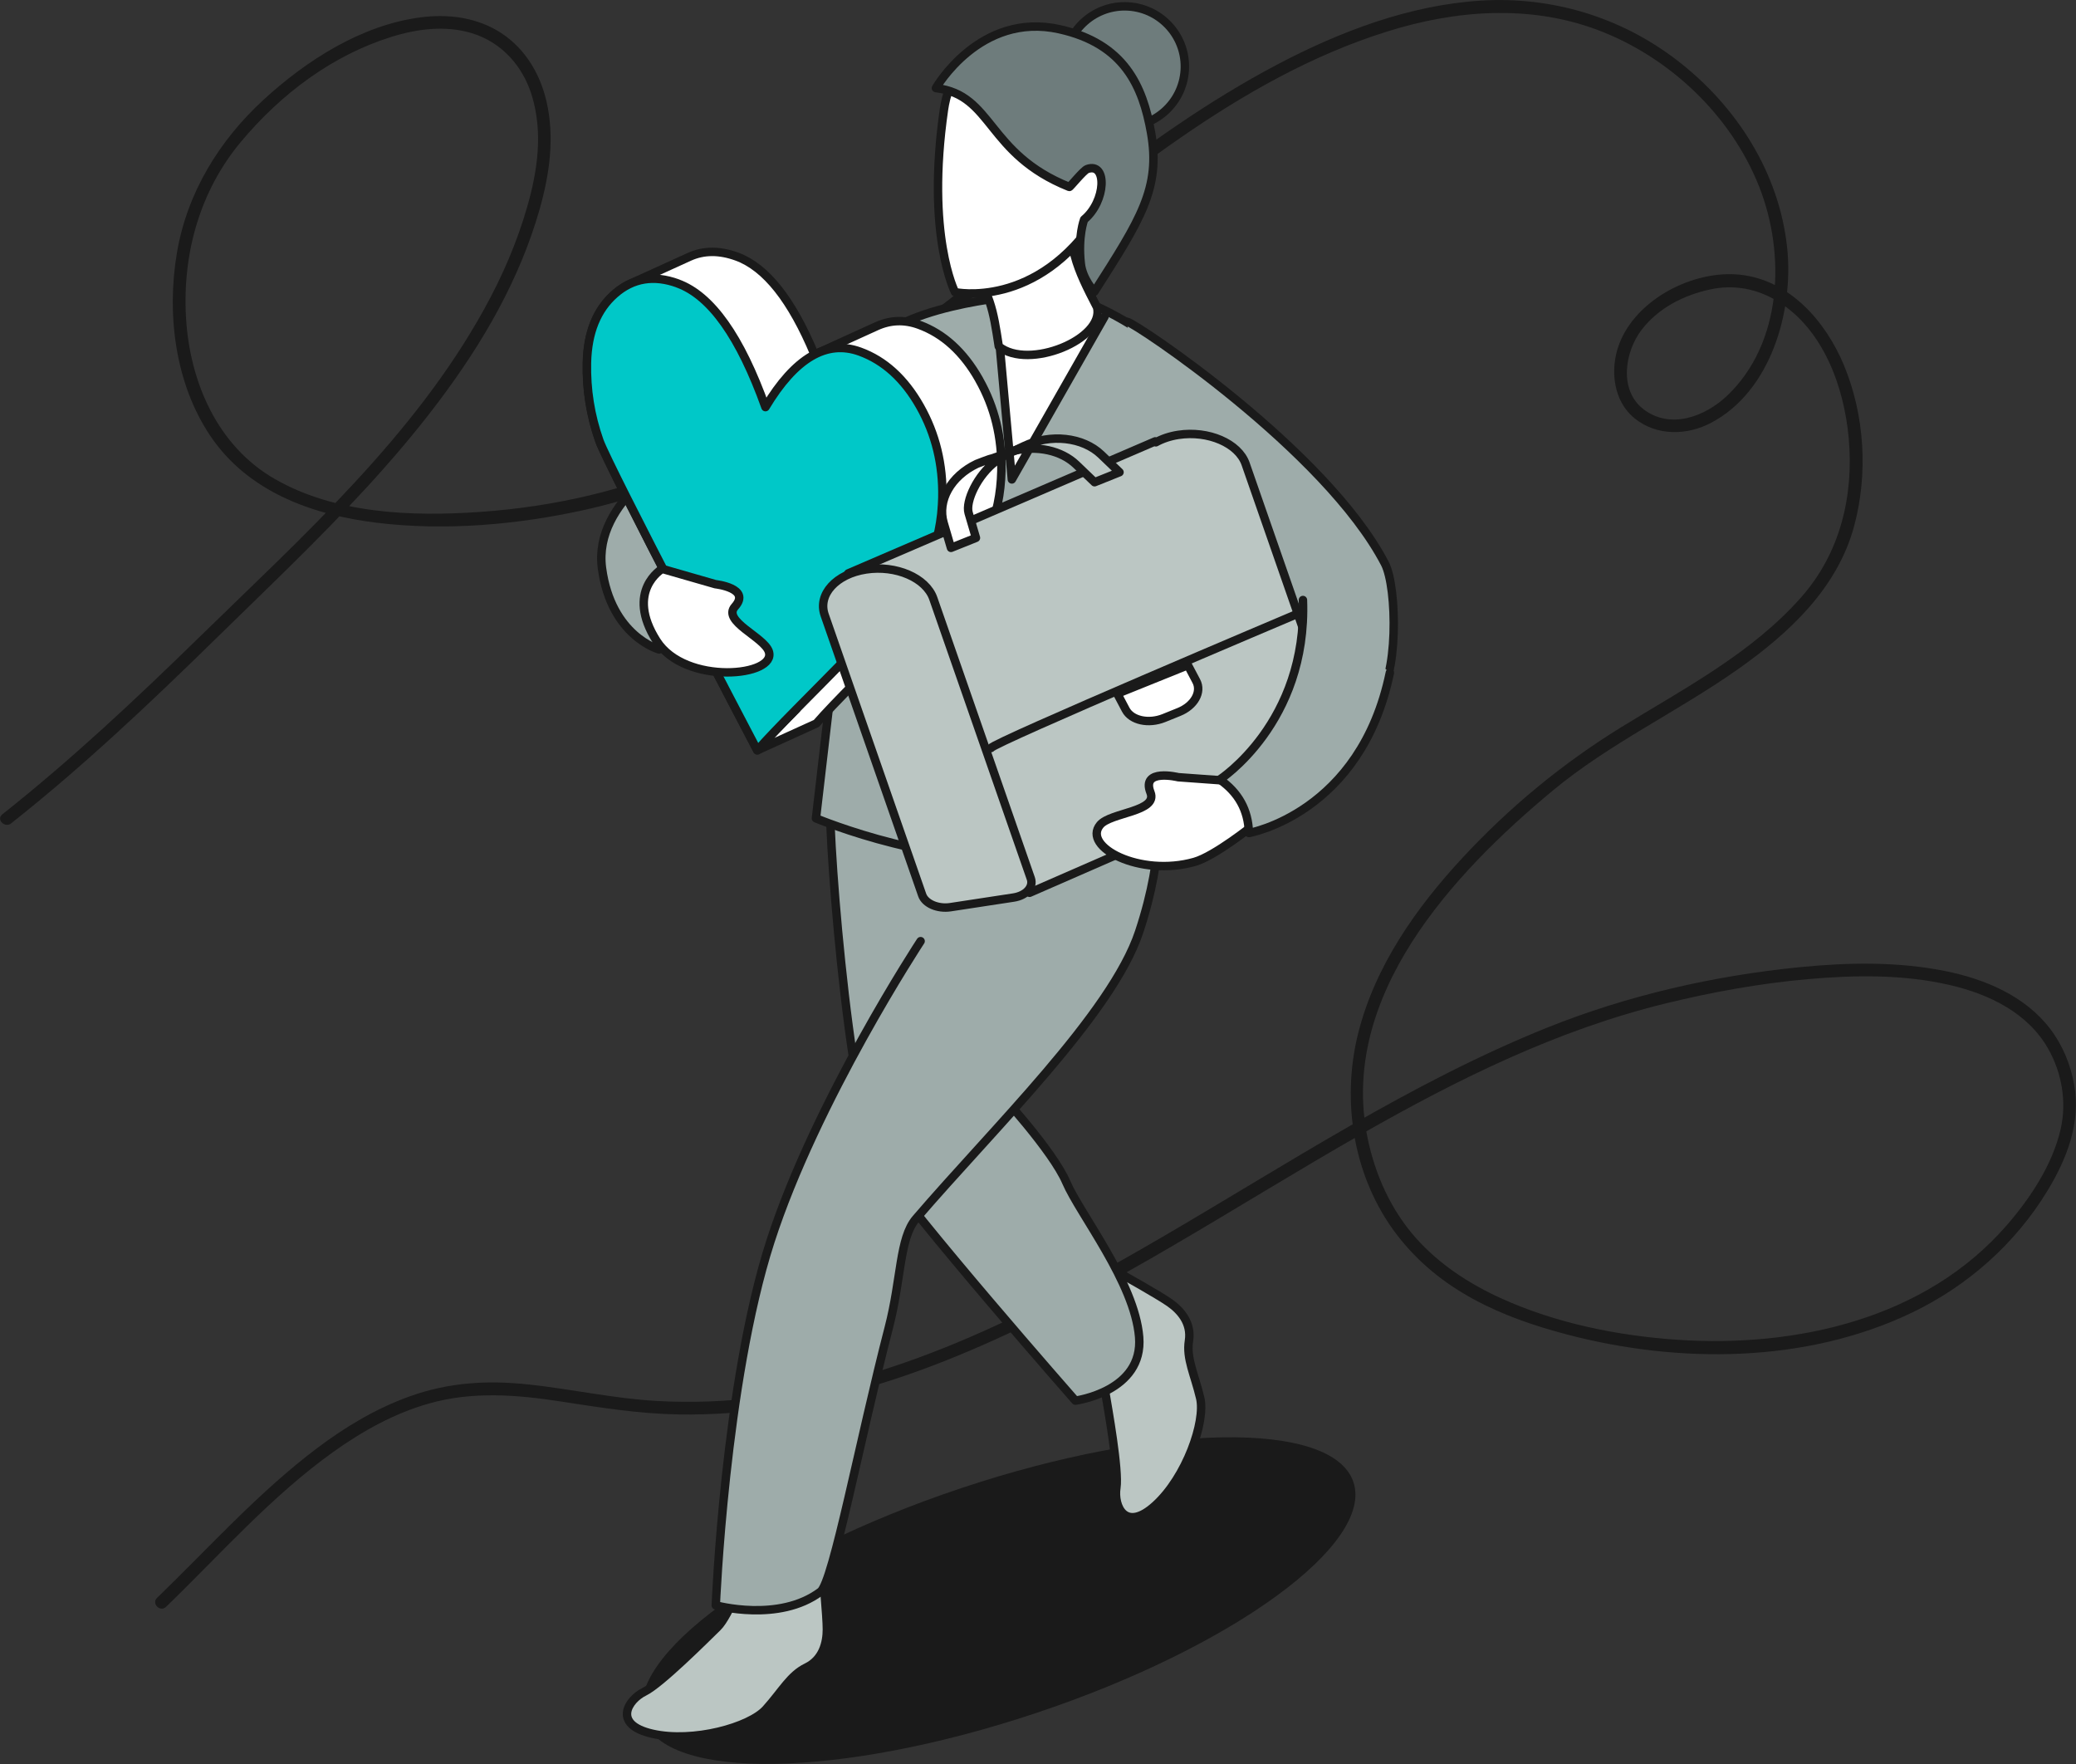 <svg width="492" height="418" viewBox="0 0 492 418" fill="none" xmlns="http://www.w3.org/2000/svg">
<rect x="0" y="0" width="492" height="418" fill="#333333" stroke="none"/>
<g clip-path="url(#clip0_2140_17290)">
<path d="M2.654 195.097C19.818 181.518 35.717 166.464 51.334 151.169C63.336 139.417 75.558 127.845 86.927 115.471C98.296 103.097 109.906 88.665 118.212 73.149C122.219 65.672 125.554 57.794 127.874 49.635C130.194 41.475 131.51 32.654 129.521 24.063C127.884 16.988 123.937 10.675 117.509 7.052C112.126 4.021 105.829 3.319 99.773 4.101C85.692 5.908 72.606 14.298 62.361 23.732C52.117 33.166 44.384 45.47 41.934 59.872C39.483 74.273 41.421 90.762 49.838 103.277C58.736 116.525 74.012 122.025 89.278 123.871C105.528 125.848 122.551 124.353 138.5 120.84C175.519 112.691 206.854 89.026 236.09 66.124C264.623 43.774 293.417 18.573 328.639 7.504C344.768 2.425 362.204 1.03 378.313 6.982C395.447 13.305 410.241 27.255 416.939 44.296C423.206 60.233 422.433 81.399 409.236 93.844C404.044 98.731 395.869 101.812 389.541 97.005C383.636 92.519 385.022 83.436 389.029 78.187C393.036 72.939 399.113 69.928 405.249 68.593C410.913 67.368 416.397 68.392 421.338 71.423C432.145 78.067 437.036 91.726 438.131 103.779C439.366 117.448 436.142 130.987 426.973 141.414C415.182 154.832 399.133 163.122 384.148 172.365C370.308 180.906 357.764 191.253 346.687 203.176C335.609 215.099 325.887 228.928 321.89 244.805C317.812 261.013 320.765 279.118 331.009 292.536C341.253 305.955 356.087 312.207 371.313 316.211C397.807 323.197 428.007 323.076 453.065 311.073C466.332 304.72 477.601 294.734 485.244 282.149C489.874 274.522 493.168 266.041 491.561 257.009C490.707 252.212 488.809 247.615 485.836 243.741C479.861 235.953 470.39 231.989 460.999 230.102C449.721 227.834 438 228.055 426.601 229.179C406.143 231.196 385.594 235.893 366.502 243.581C334.253 256.567 305.097 275.867 275.169 293.289C245.852 310.35 214.648 326.719 180.531 331.065C172.295 332.108 163.959 332.44 155.674 331.978C145.49 331.406 135.547 329.178 125.433 328.084C115.32 326.99 106.291 327.612 97.141 330.874C89.147 333.724 81.815 338.13 75.056 343.228C61.227 353.666 49.637 366.642 37.223 378.635C35.827 379.98 37.956 382.108 39.352 380.763C52.268 368.278 64.29 354.569 78.973 344.061C85.893 339.114 93.445 334.909 101.671 332.58C111.995 329.65 122.491 330.493 132.956 332.108C142.196 333.534 151.355 334.999 160.725 335.169C168.891 335.31 177.046 334.688 185.11 333.423C201.441 330.864 217.209 325.595 232.324 318.991C264.01 305.162 292.815 285.762 322.754 268.691C345.602 255.664 369.174 244.012 394.824 237.76C405.842 235.07 417.06 233.033 428.369 232.029C439.677 231.026 451.157 230.875 462.174 233.434C471.394 235.582 480.564 239.988 485.404 248.508C488.648 254.209 489.833 261.124 488.367 267.537C486.449 275.957 481.186 283.895 475.582 290.349C456.349 312.518 425.767 319.383 397.516 317.476C383.304 316.513 368.712 313.552 355.706 307.631C348.183 304.208 341.153 299.622 335.619 293.43C329.633 286.736 325.857 278.275 324.079 269.524C317.29 236.054 344.327 206.99 367.958 187.369C381.507 176.119 397.616 168.652 411.958 158.526C424.06 149.985 435.449 139.387 439.416 124.674C442.761 112.28 441.927 98.39 436.996 86.527C432.687 76.17 424.14 66.315 412.319 65.09C401.252 63.936 387.693 70.941 383.716 81.59C381.487 87.551 382.29 95.138 387.543 99.253C392.795 103.368 399.846 103.167 405.49 100.206C419.681 92.77 425.095 73.731 423.558 58.828C421.71 40.964 411.526 25.097 397.445 14.278C384.098 4.021 367.757 -0.897 350.945 0.147C334.133 1.191 317.702 7.403 302.777 15.251C269.886 32.553 242.558 58.436 212.699 80.184C197.484 91.264 181.565 101.601 164.281 109.179C148.262 116.204 131.279 120.078 113.853 121.302C97.633 122.436 79.515 121.784 65.063 113.464C51.465 105.636 44.956 90.401 44.083 75.237C43.209 60.072 47.397 45.239 57.039 33.678C66.68 22.116 78.883 13.084 92.702 8.758C98.788 6.851 105.457 5.968 111.664 7.815C118.875 9.962 123.947 15.653 126.086 22.779C128.677 31.45 127.422 40.301 124.991 48.842C122.561 57.383 119.026 65.522 114.737 73.27C98.035 103.518 71.682 127.113 47.236 150.989C32.252 165.611 16.966 179.973 0.535 192.979C-0.981 194.184 1.158 196.301 2.664 195.107L2.654 195.097Z" fill="#1A1A1A"/>
<path d="M245.579 405.914C292.015 390.406 325.671 365.91 320.752 351.201C315.833 336.492 274.201 337.14 227.764 352.648C181.328 368.157 147.672 392.652 152.591 407.361C157.51 422.07 199.142 421.422 245.579 405.914Z" fill="#1A1A1A"/>
<path fill-rule="evenodd" clip-rule="evenodd" d="M254.598 316.404C254.598 316.404 261.236 325.698 261.899 329.662C262.562 333.626 265.223 348.349 264.571 352.574C263.908 356.799 266.569 363.323 273.851 356.679C281.132 350.045 285.762 336.878 284.436 331.278C283.111 325.677 281.112 321.954 281.775 317.729C282.438 313.504 279.786 310.493 277.125 308.646C274.473 306.8 265.856 301.982 265.856 301.982L254.598 316.394V316.404Z" fill="#BBC6C3" stroke="#1A1A1A" stroke-width="2" stroke-linecap="round" stroke-linejoin="round"/>
<path fill-rule="evenodd" clip-rule="evenodd" d="M196.924 187.933C195.528 189.609 200.921 263.986 208.473 275.848C216.026 287.701 254.863 331.9 254.863 331.9C254.863 331.9 271.043 329.742 269.968 316.805C268.894 303.869 255.948 287.701 252.704 280.154C249.47 272.607 236.524 258.597 236.524 258.597L239.668 195.54L225.728 171.283L196.924 187.933Z" fill="#9EACAA" stroke="#1A1A1A" stroke-width="2" stroke-linecap="round" stroke-linejoin="round"/>
<path fill-rule="evenodd" clip-rule="evenodd" d="M176.744 372.045C176.744 372.045 172.898 382.793 170.015 385.604C167.133 388.414 156.557 399.002 152.711 400.878C148.864 402.745 145.017 408.656 154.629 410.834C164.24 413.012 177.698 409.309 181.545 405.013C185.391 400.728 187.31 396.964 191.156 395.098C195.003 393.231 195.967 389.327 195.967 386.105C195.967 382.884 195.003 373.059 195.003 373.059L176.744 372.055V372.045Z" fill="#BBC6C3" stroke="#1A1A1A" stroke-width="2" stroke-linecap="round" stroke-linejoin="round"/>
<path fill-rule="evenodd" clip-rule="evenodd" d="M218.18 223.02C218.18 223.02 193.373 260.745 182.586 294.165C171.8 327.585 169.641 380.404 169.641 380.404C169.641 380.404 184.615 384.549 194.448 377.173C197.44 374.935 203.818 340.862 210.627 314.648C213.65 303.017 213.118 293.412 217.095 288.776C235.404 267.429 263.485 240.271 269.953 220.862C276.421 201.462 274.271 189.6 274.271 189.6" fill="#9EACAA"/>
<path d="M218.18 223.02C218.18 223.02 193.373 260.745 182.586 294.165C171.8 327.585 169.641 380.404 169.641 380.404C169.641 380.404 184.615 384.549 194.448 377.173C197.44 374.935 203.818 340.862 210.627 314.648C213.65 303.017 213.118 293.412 217.095 288.776C235.404 267.429 263.485 240.271 269.953 220.862C276.421 201.462 274.271 189.6 274.271 189.6" stroke="#1A1A1A" stroke-width="2" stroke-linecap="round" stroke-linejoin="round"/>
<path fill-rule="evenodd" clip-rule="evenodd" d="M198.427 150.549L193.375 193.915C193.375 193.915 225.021 207.142 245.871 201.612C266.731 196.072 275.981 187.933 275.981 187.933L276.634 133.357" fill="#9EACAA"/>
<path d="M198.427 150.549L193.375 193.915C193.375 193.915 225.021 207.142 245.871 201.612C266.731 196.072 275.981 187.933 275.981 187.933L276.634 133.357" stroke="#1A1A1A" stroke-width="2" stroke-linecap="round" stroke-linejoin="round"/>
<path fill-rule="evenodd" clip-rule="evenodd" d="M161.006 107.686C161.006 107.686 140.508 118.464 142.667 134.632C144.826 150.8 156.206 153.901 156.206 153.901" fill="#9EACAA"/>
<path d="M161.006 107.686C161.006 107.686 140.508 118.464 142.667 134.632C144.826 150.8 156.206 153.901 156.206 153.901" stroke="#1A1A1A" stroke-width="2" stroke-linecap="round" stroke-linejoin="round"/>
<path fill-rule="evenodd" clip-rule="evenodd" d="M280.331 181.703C278.975 171.496 274.205 161.892 274.094 155.93C273.903 145.764 271.965 142.974 276.635 133.359C282.008 122.239 286.046 110.839 284.238 98.213C282.872 88.769 275.771 77.991 250.633 68.768L241.484 70.122C241.484 70.122 210.831 72.35 205.247 83.962C190.373 114.883 211.073 125.22 215.562 132.737L211.494 175.47C211.494 175.47 242.448 194.85 255.323 193.365C268.189 191.879 280.341 181.703 280.341 181.703H280.331Z" fill="#9EACAA" stroke="#1A1A1A" stroke-width="2" stroke-linecap="round" stroke-linejoin="round"/>
<path fill-rule="evenodd" clip-rule="evenodd" d="M267.133 76.244C268.89 76.425 314.196 106.603 328.216 133.55C331.159 139.2 331.48 161.299 326.057 165.886C319.157 171.727 305.558 159.423 305.558 159.423L271.04 119.54" fill="#9EACAA"/>
<path d="M267.133 76.244C268.89 76.425 314.196 106.603 328.216 133.55C331.159 139.2 331.48 161.299 326.057 165.886C319.157 171.727 305.558 159.423 305.558 159.423L271.04 119.54" stroke="#1A1A1A" stroke-width="2" stroke-linecap="round" stroke-linejoin="round"/>
<path d="M261.759 75.061L239.804 113.609L236.711 79.516" fill="white"/>
<path d="M261.759 75.061L239.804 113.609L236.711 79.516" stroke="#1A1A1A" stroke-width="2" stroke-linecap="round" stroke-linejoin="round"/>
<path fill-rule="evenodd" clip-rule="evenodd" d="M252.292 14.84C251.78 22.699 257.746 29.483 265.61 29.995C273.474 30.507 280.263 24.545 280.775 16.687C281.287 8.829 275.322 2.044 267.458 1.533C259.594 1.021 252.805 6.982 252.292 14.84Z" fill="#6E7C7C" stroke="#1A1A1A" stroke-width="2" stroke-linecap="round" stroke-linejoin="round"/>
<path fill-rule="evenodd" clip-rule="evenodd" d="M260.003 72.816C261.841 80.323 243.753 87.82 236.703 82.08C235.337 73.127 234.784 69.805 229.09 61.024L249.096 49.563L254.138 46.432C252.661 58.294 255.152 63.473 259.993 72.816H260.003Z" fill="white" stroke="#1A1A1A" stroke-width="2" stroke-linecap="round" stroke-linejoin="round"/>
<path fill-rule="evenodd" clip-rule="evenodd" d="M260.174 51.083C245.771 73.433 226.338 69.228 226.338 69.228C226.338 69.228 219.398 55.78 223.716 25.943C224.681 19.269 228.507 10.477 241.855 9.343C248.724 8.771 254.519 10.658 259.159 15.315C264.462 20.634 267.766 29.556 265.667 37.153" fill="white"/>
<path d="M260.174 51.083C245.771 73.433 226.338 69.228 226.338 69.228C226.338 69.228 219.398 55.78 223.716 25.943C224.681 19.269 228.507 10.477 241.855 9.343C248.724 8.771 254.519 10.658 259.159 15.315C264.462 20.634 267.766 29.556 265.667 37.153" stroke="#1A1A1A" stroke-width="2" stroke-linecap="round" stroke-linejoin="round"/>
<path fill-rule="evenodd" clip-rule="evenodd" d="M256.93 52.022C262.152 47.677 262.454 38.343 257.663 40.059C256.739 40.391 253.425 44.535 253.415 44.295C233.75 36.426 235.397 22.486 221.809 20.871C221.809 20.871 232.173 2.725 251.055 6.921C266.481 10.343 270.84 20.479 272.778 31.358C275.138 44.606 270.267 52.042 259.36 69.134C259.36 69.134 256.558 66.173 256.147 62.48C255.413 55.947 256.93 52.022 256.93 52.022Z" fill="#6E7C7C" stroke="#1A1A1A" stroke-width="2" stroke-linecap="round" stroke-linejoin="round"/>
<path d="M232.038 89.922C228.332 83.378 223.591 79.063 217.796 76.955C214.352 75.701 210.997 75.821 207.733 77.307L193.723 83.679C194.155 83.489 194.576 83.318 195.008 83.168C194.355 83.388 193.703 83.689 193.05 84.021C187.636 71.034 181.49 63.286 174.62 60.797C170.503 59.302 166.757 59.322 163.392 60.847L149.382 67.22C149.442 67.2 149.492 67.18 149.552 67.15C148.207 67.742 146.921 68.555 145.706 69.629C141.447 73.342 139.238 78.782 139.087 85.988C138.947 92.341 139.941 98.503 142.04 104.464C144.139 110.425 177.694 174.435 179.461 177.807C179.712 177.516 179.994 177.195 180.285 176.874C182.344 174.576 185.337 171.495 188.771 168.002C185.337 171.485 182.344 174.566 180.285 176.874C179.994 177.205 179.712 177.516 179.461 177.807L193.472 171.434C201.627 161.96 230.682 135.094 234.237 126.573C236.176 121.937 237.2 116.939 237.321 111.61C237.491 103.691 235.734 96.465 232.028 89.922H232.038Z" fill="white"/>
<path d="M179.461 177.807C177.694 174.435 144.139 110.425 142.04 104.464C139.941 98.503 138.947 92.341 139.087 85.988C139.238 78.782 141.447 73.342 145.706 69.629C146.921 68.555 148.207 67.742 149.552 67.15C149.492 67.18 149.442 67.2 149.382 67.22L163.392 60.847C166.757 59.322 170.503 59.302 174.62 60.797C181.49 63.286 187.636 71.034 193.05 84.021C193.703 83.689 194.355 83.388 195.008 83.168C194.576 83.318 194.155 83.489 193.723 83.679L207.733 77.307C210.997 75.821 214.352 75.701 217.796 76.955C223.591 79.063 228.332 83.378 232.038 89.922H232.028C235.734 96.465 237.491 103.691 237.321 111.61C237.2 116.939 236.176 121.937 234.237 126.573C230.682 135.094 201.627 161.96 193.472 171.434L179.461 177.807ZM179.461 177.807C179.712 177.516 179.994 177.195 180.285 176.874M179.461 177.807C179.712 177.516 179.994 177.205 180.285 176.874M180.285 176.874C182.344 174.576 185.337 171.495 188.771 168.002C185.337 171.485 182.344 174.566 180.285 176.874Z" stroke="#1A1A1A" stroke-width="2" stroke-linecap="round" stroke-linejoin="round"/>
<path d="M160.63 67.171C168.514 70.041 175.444 79.806 181.409 96.476C188.409 84.824 195.861 80.439 203.796 83.319C209.581 85.426 214.331 89.742 218.037 96.285C221.743 102.839 223.501 110.055 223.33 117.973C223.209 123.302 222.185 128.3 220.247 132.937C216.691 141.457 187.626 168.324 179.481 177.798C177.713 174.426 144.159 110.416 142.06 104.455C139.951 98.493 138.966 92.331 139.107 85.978C139.268 78.772 141.477 73.333 145.725 69.62C149.974 65.906 154.955 65.093 160.64 67.161L160.63 67.171Z" fill="#00C8C8" stroke="#1A1A1A" stroke-width="2" stroke-linecap="round" stroke-linejoin="round"/>
<path fill-rule="evenodd" clip-rule="evenodd" d="M317.208 179.522C318.252 178.648 318.725 177.464 318.313 176.27L295.203 109.922C293.506 105.044 286.365 101.963 279.254 103.047C277.226 103.358 275.428 103.981 273.921 104.814L273.791 104.583L201.027 135.875L244.003 211.557L314.697 180.676C315.631 180.465 316.445 180.114 317.067 179.642L317.248 179.562L317.218 179.502L317.208 179.522Z" fill="#BBC6C3" stroke="#1A1A1A" stroke-width="2" stroke-linecap="round" stroke-linejoin="round"/>
<path d="M260.989 107.745C256.641 103.56 248.958 102.717 242.63 105.728L240.32 106.821C245.764 105.517 251.529 106.701 255.074 110.113L259.403 114.268L265.318 111.9L260.989 107.745Z" fill="#BBC6C3" stroke="#1A1A1A" stroke-width="2" stroke-linecap="round" stroke-linejoin="round"/>
<path fill-rule="evenodd" clip-rule="evenodd" d="M240.176 212.691L225.242 214.969C222.259 215.421 219.266 214.136 218.553 212.089L195.443 145.74C193.746 140.863 198.125 136.026 205.236 134.942C212.346 133.858 219.477 136.939 221.184 141.816L244.294 208.164C245.007 210.212 243.169 212.239 240.186 212.691H240.176Z" fill="#BBC6C3" stroke="#1A1A1A" stroke-width="2" stroke-linecap="round" stroke-linejoin="round"/>
<path fill-rule="evenodd" clip-rule="evenodd" d="M234.855 177.257C235.277 175.992 307.097 145.623 307.097 145.623L234.855 177.257Z" fill="#BBC6C3"/>
<path d="M234.855 177.257C235.277 175.992 307.097 145.623 307.097 145.623" stroke="#1A1A1A" stroke-width="2" stroke-linecap="round" stroke-linejoin="round"/>
<path fill-rule="evenodd" clip-rule="evenodd" d="M264.781 164.381L281.523 157.627L283.522 161.411C284.878 163.98 283.03 167.251 279.394 168.717L275.839 170.152C272.193 171.617 268.146 170.734 266.79 168.165L264.791 164.381H264.781Z" fill="white" stroke="#1A1A1A" stroke-width="2" stroke-linecap="round" stroke-linejoin="round"/>
<path d="M242.361 106.068C242.361 106.068 235 108.708 234.929 108.688C234.759 108.638 231.484 109.922 231.484 109.922C225.338 112.843 222.094 118.623 223.641 123.912L225.378 129.824L231.294 127.455L229.556 121.544C228.763 118.824 231.635 112.582 235.994 109.33C238.766 107.263 242.361 106.078 242.361 106.078V106.068Z" fill="white" stroke="#1A1A1A" stroke-width="2" stroke-linecap="round" stroke-linejoin="round"/>
<path fill-rule="evenodd" clip-rule="evenodd" d="M297.102 195.492C297.102 195.492 287.902 202.878 283.101 204.233C270.135 207.906 256.406 200.65 260.725 195.462C263.205 192.481 274.464 192.391 272.656 187.794C270.366 181.983 279.235 184.171 279.235 184.171L293.235 185.185" fill="white"/>
<path d="M297.102 195.492C297.102 195.492 287.902 202.878 283.101 204.233C270.135 207.906 256.406 200.65 260.725 195.462C263.205 192.481 274.464 192.391 272.656 187.794C270.366 181.983 279.235 184.171 279.235 184.171L293.235 185.185" stroke="#1A1A1A" stroke-width="2" stroke-linecap="round" stroke-linejoin="round"/>
<path fill-rule="evenodd" clip-rule="evenodd" d="M155.613 151.874C162.392 162.512 184.307 160.294 182.187 154.333C180.972 150.911 171.1 147.197 174.173 143.745C178.07 139.369 169.563 138.436 169.563 138.436L156.929 134.803C156.929 134.803 148.06 140.011 155.613 151.874Z" fill="white" stroke="#1A1A1A" stroke-width="2" stroke-linecap="round" stroke-linejoin="round"/>
<path fill-rule="evenodd" clip-rule="evenodd" d="M308.789 142.182C309.864 171.286 289.074 184.724 289.074 184.724C293.453 187.765 295.853 191.94 295.984 197.39C295.984 197.39 322.478 192.783 329.388 159.403" fill="#9EACAA"/>
<path d="M308.789 142.182C309.864 171.286 289.074 184.724 289.074 184.724C293.453 187.765 295.853 191.94 295.984 197.39C295.984 197.39 322.478 192.783 329.388 159.403" stroke="#1A1A1A" stroke-width="2" stroke-linecap="round" stroke-linejoin="round"/>
</g>
<defs>
<clipPath id="clip0_2140_17290">
<rect width="492" height="418" fill="white" transform="translate(0 0.01)"/>
</clipPath>
</defs>
</svg>
